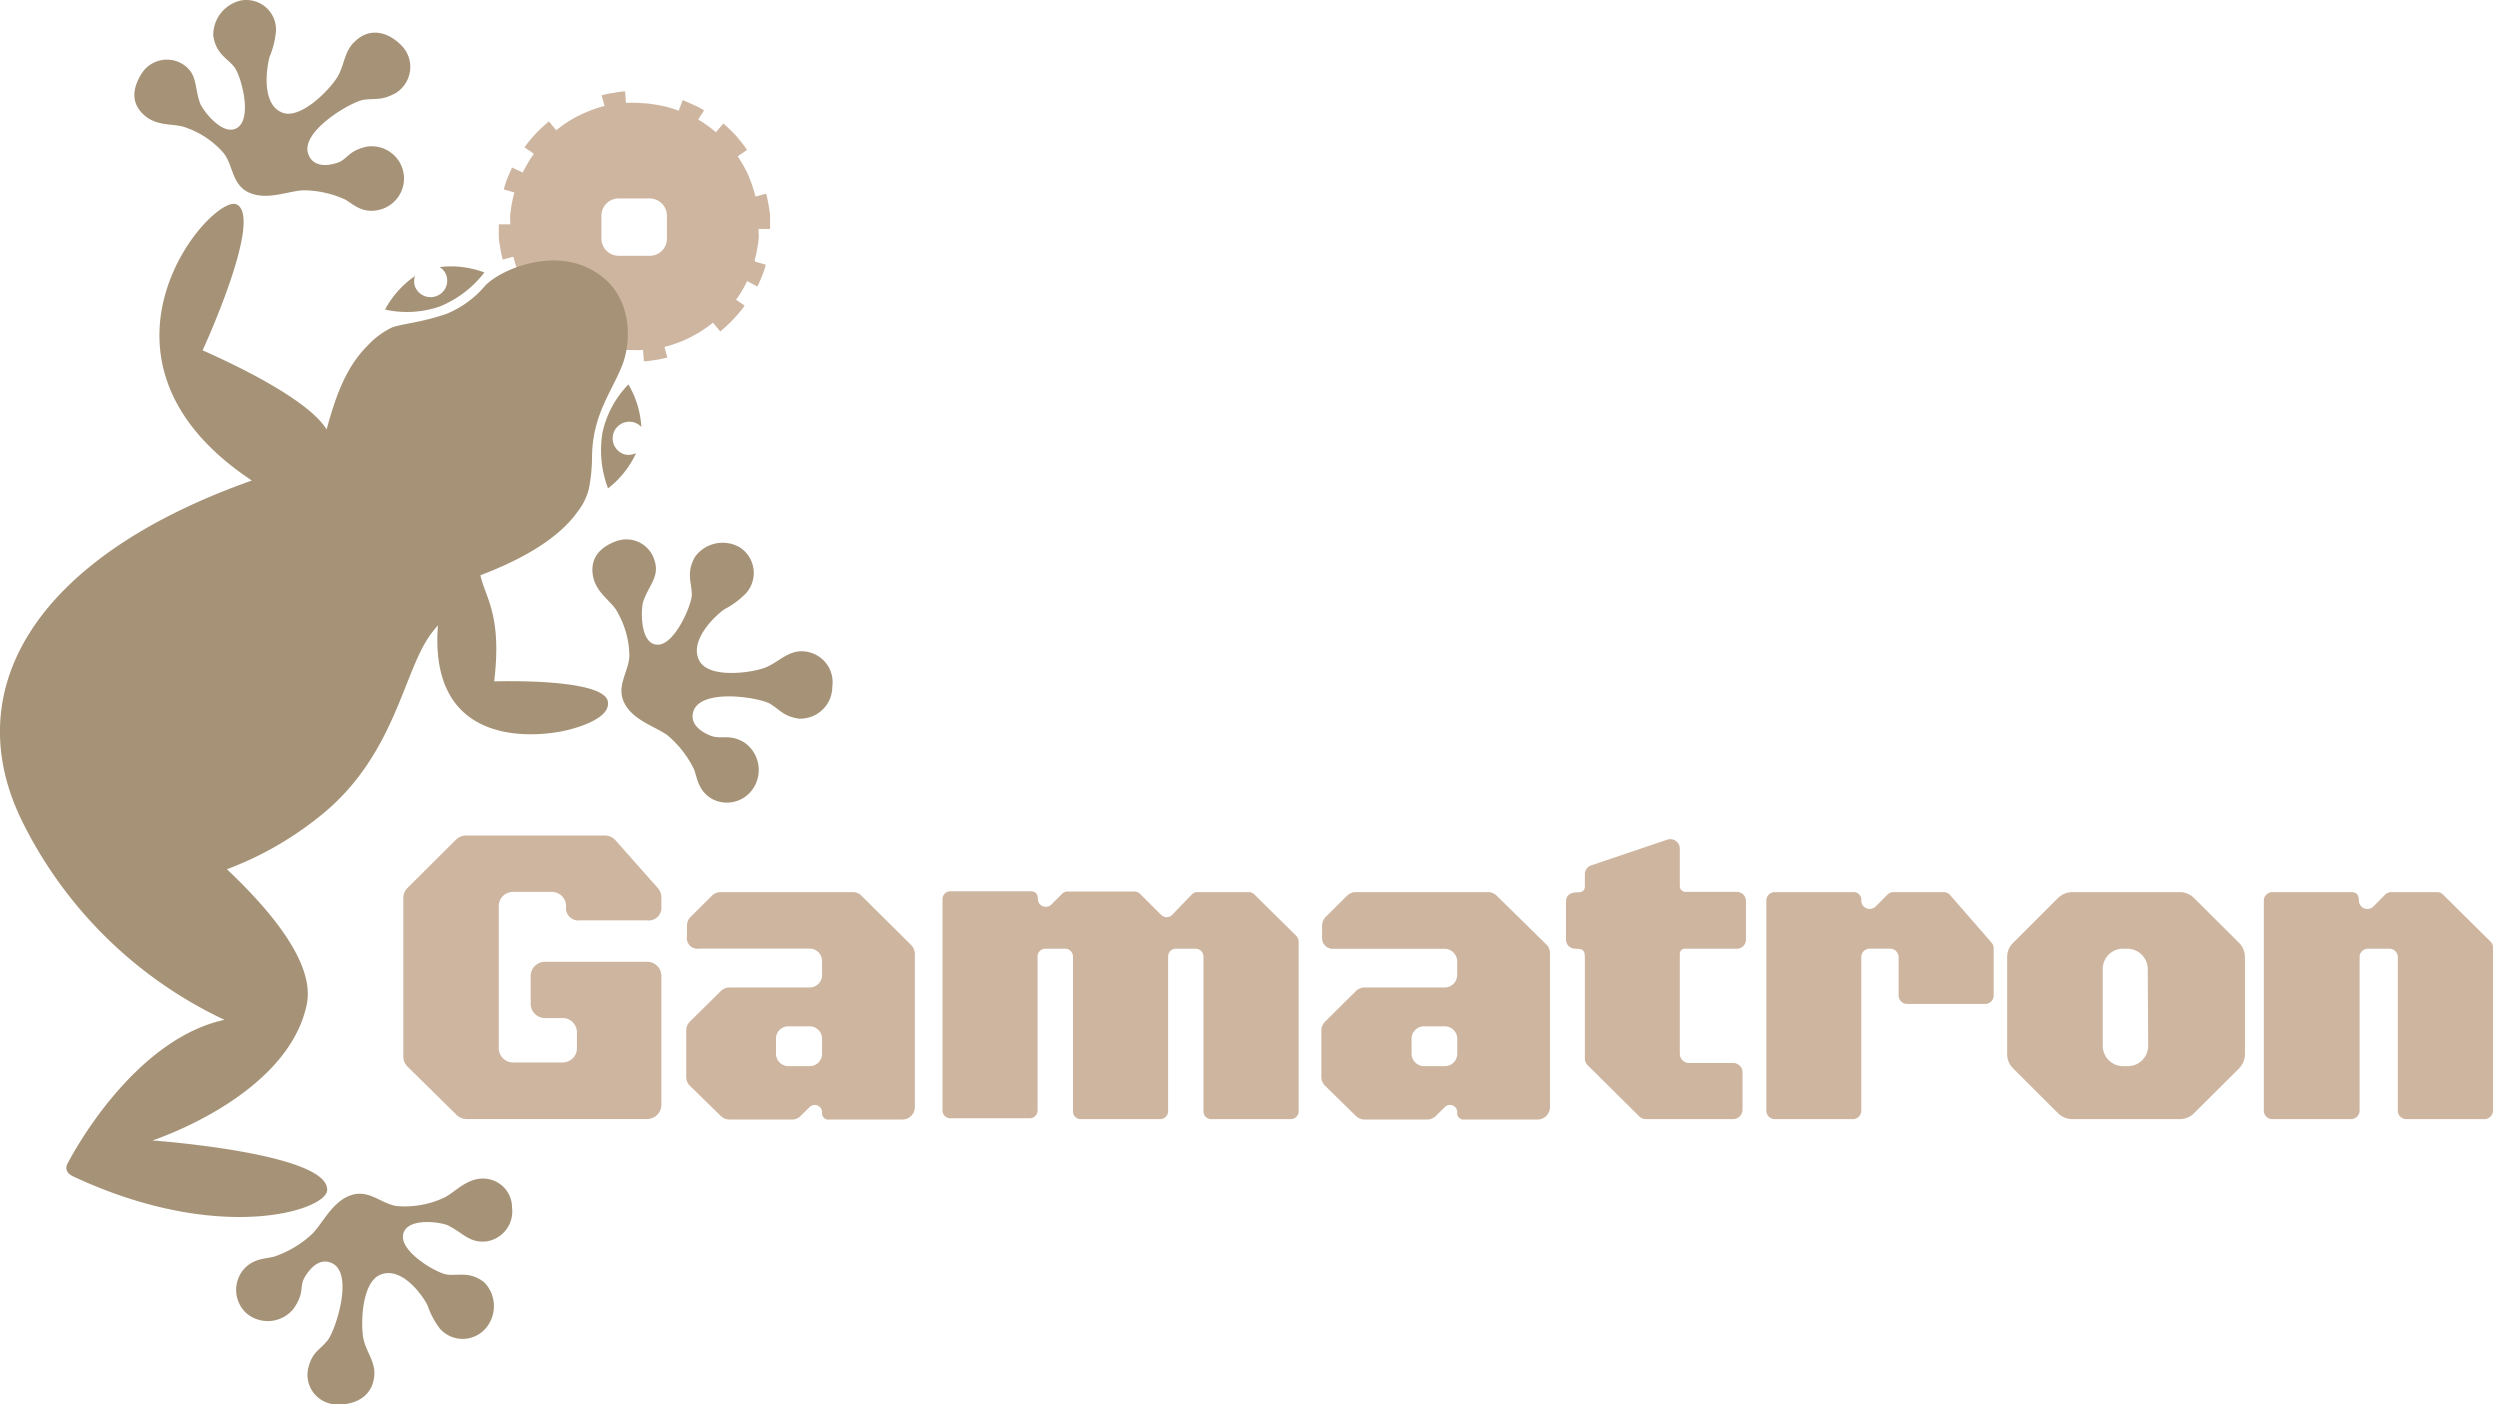<svg xmlns="http://www.w3.org/2000/svg" width="89" height="50" fill="none"><path fill="#ceb5a0" d="M21.912 29.914a.508.508 0 0 0-.38-.17h-4.918a.511.511 0 0 0-.38.147l-1.728 1.72a.501.501 0 0 0-.148.356v5.648c0 .133.053.26.148.355l1.747 1.72a.509.509 0 0 0 .38.148h6.392a.51.51 0 0 0 .52-.503v-4.59a.505.505 0 0 0-.509-.506h-3.635a.51.51 0 0 0-.509.506v.99a.504.504 0 0 0 .315.469.512.512 0 0 0 .194.038h.627a.51.51 0 0 1 .51.503v.571a.505.505 0 0 1-.51.507h-1.762a.51.51 0 0 1-.51-.507v-5.05a.503.503 0 0 1 .313-.476.512.512 0 0 1 .197-.039h1.379a.512.512 0 0 1 .47.313.504.504 0 0 1 .039.194.44.44 0 0 0 .301.49.445.445 0 0 0 .207.016h2.363a.453.453 0 0 0 .52-.499v-.317a.516.516 0 0 0-.125-.333l-1.508-1.701Zm8.758 1.973a.429.429 0 0 0-.311-.128h-4.702a.431.431 0 0 0-.312.128l-.76.756a.428.428 0 0 0-.128.31v.378a.376.376 0 0 0 .26.427.38.38 0 0 0 .18.012h3.927a.442.442 0 0 1 .441.442v.48a.435.435 0 0 1-.267.426.445.445 0 0 1-.174.036h-2.852a.44.44 0 0 0-.311.128l-1.102 1.089a.435.435 0 0 0-.129.31v1.66a.441.441 0 0 0 .13.313l1.1 1.074a.436.436 0 0 0 .312.128h2.218a.43.43 0 0 0 .312-.128l.319-.314a.259.259 0 0 1 .444.182.227.227 0 0 0 .262.26h2.598a.445.445 0 0 0 .444-.442V33.96a.46.46 0 0 0-.129-.314l-1.77-1.758Zm-1.405 5.626a.441.441 0 0 1-.44.442h-.76a.446.446 0 0 1-.44-.442v-.537a.437.437 0 0 1 .44-.439h.76a.442.442 0 0 1 .44.439v.537Zm15.39-5.671a.282.282 0 0 0-.198-.083h-1.83a.275.275 0 0 0-.202.087l-.702.73a.278.278 0 0 1-.38 0l-.76-.757a.282.282 0 0 0-.194-.08h-2.385a.277.277 0 0 0-.197.084l-.38.378a.281.281 0 0 1-.479-.197c0-.223-.121-.275-.277-.275h-2.84a.278.278 0 0 0-.278.275v7.531a.276.276 0 0 0 .277.276h2.83a.278.278 0 0 0 .277-.276v-5.481a.28.28 0 0 1 .281-.28h.703a.282.282 0 0 1 .277.28v5.511a.275.275 0 0 0 .277.276h2.83a.282.282 0 0 0 .28-.276v-5.511a.275.275 0 0 1 .278-.28h.703a.281.281 0 0 1 .277.28v5.511a.275.275 0 0 0 .277.276h2.834a.278.278 0 0 0 .277-.276v-6.048a.294.294 0 0 0-.08-.197l-1.496-1.478Zm8.629.045a.443.443 0 0 0-.315-.128H48.27a.449.449 0 0 0-.315.128l-.76.756a.444.444 0 0 0-.129.314v.442a.377.377 0 0 0 .38.379h3.984a.45.45 0 0 1 .445.442v.48a.444.444 0 0 1-.44.454h-2.85a.445.445 0 0 0-.315.128l-1.097 1.089a.445.445 0 0 0-.133.314v1.652c0 .119.048.233.133.317l1.097 1.074a.446.446 0 0 0 .312.128h2.222a.44.44 0 0 0 .311-.128l.32-.314a.259.259 0 0 1 .444.174.229.229 0 0 0 .15.257c.035.012.072.016.108.011h2.598a.445.445 0 0 0 .444-.442V33.96a.441.441 0 0 0-.11-.318l-1.785-1.754Zm-1.405 5.626a.445.445 0 0 1-.445.442h-.737a.445.445 0 0 1-.444-.442v-.533a.44.44 0 0 1 .444-.443h.737a.445.445 0 0 1 .445.443v.533Zm9.947-5.762h-1.82a.205.205 0 0 1-.205-.204v-1.338a.335.335 0 0 0-.287-.331.34.34 0 0 0-.157.013l-2.708.915a.334.334 0 0 0-.228.318v.423c0 .14-.06.22-.27.22-.209 0-.402.079-.402.328v1.357a.323.323 0 0 0 .21.3c.04.016.084.023.128.022.3 0 .334.087.334.336v3.573a.323.323 0 0 0 .099.238l1.838 1.822a.342.342 0 0 0 .236.098h3.102a.338.338 0 0 0 .339-.336v-1.327a.336.336 0 0 0-.338-.336h-1.562a.333.333 0 0 1-.31-.205.328.328 0 0 1-.024-.128v-3.554a.181.181 0 0 1 .179-.181h1.853a.323.323 0 0 0 .323-.318V32.08a.32.32 0 0 0-.203-.306.322.322 0 0 0-.127-.023Zm7.596.11a.303.303 0 0 0-.228-.102h-1.785a.302.302 0 0 0-.213.087l-.421.423a.3.3 0 0 1-.513-.212.272.272 0 0 0-.3-.298h-2.78a.3.3 0 0 0-.3.298v7.486a.302.302 0 0 0 .3.298h2.78a.3.3 0 0 0 .3-.298v-5.47a.298.298 0 0 1 .3-.3h.725a.305.305 0 0 1 .304.3v1.368a.3.3 0 0 0 .3.298h2.784a.301.301 0 0 0 .3-.298v-1.682a.306.306 0 0 0-.072-.197l-1.481-1.701Zm8.686.11a.723.723 0 0 0-.513-.212h-3.817a.73.73 0 0 0-.513.211l-1.599 1.596a.71.71 0 0 0-.212.506v3.452a.717.717 0 0 0 .212.51l1.6 1.596a.73.73 0 0 0 .512.211h3.817a.724.724 0 0 0 .513-.211l1.603-1.596a.728.728 0 0 0 .209-.51v-3.452a.72.72 0 0 0-.21-.506l-1.602-1.596Zm-1.633 5.262a.724.724 0 0 1-.726.722h-.17a.727.727 0 0 1-.722-.722v-2.737a.72.72 0 0 1 .721-.722h.156a.731.731 0 0 1 .726.722l.015 2.737Zm12.157-3.743-1.66-1.644a.299.299 0 0 0-.212-.087h-1.63c-.08 0-.158.03-.216.087l-.422.427a.305.305 0 0 1-.464-.046.302.302 0 0 1-.052-.166c0-.272-.144-.302-.304-.302h-2.776a.305.305 0 0 0-.304.302v7.478a.302.302 0 0 0 .304.302h2.803a.305.305 0 0 0 .303-.302v-5.463a.297.297 0 0 1 .185-.28.3.3 0 0 1 .115-.022h.76a.3.3 0 0 1 .3.302v5.463a.302.302 0 0 0 .304.302h2.78a.304.304 0 0 0 .304-.302v-5.837a.298.298 0 0 0-.118-.212ZM26.865 9.261c.034-.117.06-.234.083-.355.023-.121.042-.253.057-.378s0-.257 0-.378h.41v-.424c0-.14-.03-.28-.053-.42a3.968 3.968 0 0 0-.087-.411l-.38.102a5.227 5.227 0 0 0-.11-.378c-.042-.129-.091-.242-.145-.378-.053-.136-.113-.231-.174-.344a3.641 3.641 0 0 0-.205-.33l.334-.23a5.15 5.15 0 0 0-.25-.336 3.687 3.687 0 0 0-.282-.314 7.619 7.619 0 0 0-.311-.291l-.266.31a4.668 4.668 0 0 0-.304-.238 3.711 3.711 0 0 0-.326-.212l.208-.329a3.584 3.584 0 0 0-.38-.197c-.136-.06-.258-.117-.38-.166l-.144.378a3.968 3.968 0 0 0-.737-.204l-.38-.057c-.132 0-.258-.019-.379-.019a3.356 3.356 0 0 0-.38 0l-.03-.408c-.14 0-.281.03-.418.053-.14.021-.28.05-.418.087l.103.378a4.677 4.677 0 0 0-1.41.631 6.084 6.084 0 0 0-.31.235l-.259-.318a5.6 5.6 0 0 0-.315.284 3.686 3.686 0 0 0-.289.306 3.79 3.79 0 0 0-.266.333l.334.234a4.402 4.402 0 0 0-.395.665l-.38-.177a7.63 7.63 0 0 0-.166.378c-.05.12-.095.264-.133.4l.38.11c-.035.125-.065.25-.088.378a7.626 7.626 0 0 0-.057.378c-.015.121 0 .257 0 .378h-.41v.424c0 .14.03.28.053.42.022.138.051.276.087.411l.38-.102c.03.125.069.25.11.378.042.129.091.242.145.36.053.117.114.23.174.344.061.113.133.223.206.328l-.338.227c.08.117.167.23.254.34.087.11.186.212.285.314.099.102.201.197.308.291l.265-.31c.1.083.198.163.304.238.105.077.214.147.327.212l-.21.352c.122.072.244.136.38.196.137.06.259.117.38.167l.145-.378c.118.041.235.083.36.117a3.7 3.7 0 0 0 .38.087l.38.056h.38c.127.008.253.008.38 0l.03.405c.14-.009.28-.025.418-.05.14-.02.28-.05.418-.086l-.103-.378c.13-.03.256-.068.38-.114a4.226 4.226 0 0 0 .706-.317c.115-.06.225-.13.331-.204.106-.072.209-.148.311-.23l.259.317c.106-.091.212-.185.315-.284.102-.098.197-.2.289-.306.094-.106.183-.217.265-.333l-.307-.208a4.342 4.342 0 0 0 .395-.665l.364.197a7.75 7.75 0 0 0 .168-.378c.049-.121.094-.265.132-.401l-.38-.11-.018-.053Zm-3.122-.756a.61.61 0 0 1-.616.601h-1.101a.616.616 0 0 1-.615-.612v-.817a.611.611 0 0 1 .615-.612h1.101a.617.617 0 0 1 .616.612v.828Z"/><path fill="#a69377" d="M17.126 41.958c-.558.038-.93.48-1.295.67-.535.254-1.13.36-1.72.306-.559-.091-.984-.609-1.634-.378-.649.23-.976.975-1.363 1.372-.393.366-.86.643-1.371.813-.357.08-.76.072-1.094.48a1.13 1.13 0 0 0 .103 1.512 1.175 1.175 0 0 0 1.705-.151c.406-.59.186-.783.402-1.134.217-.352.551-.673.965-.477.786.379.114 2.405-.16 2.745-.273.34-.535.404-.68.949a1.05 1.05 0 0 0 .497 1.195c.136.077.286.123.442.136.691.045 1.333-.261 1.401-1.017.046-.488-.273-.832-.38-1.293-.106-.461-.094-2.015.59-2.303.759-.325 1.518.734 1.69 1.097.1.295.248.572.436.82a1.083 1.083 0 0 0 1.308.243 1.08 1.08 0 0 0 .363-.303 1.214 1.214 0 0 0-.095-1.592c-.524-.408-.953-.215-1.333-.276-.38-.06-1.682-.816-1.55-1.433.134-.616 1.36-.43 1.596-.313.55.272.76.635 1.375.567.279-.044.53-.195.698-.42.17-.226.243-.508.206-.786a1.025 1.025 0 0 0-.685-.97 1.039 1.039 0 0 0-.417-.059ZM6.522 4.51a3.15 3.15 0 0 1 1.451.953c.338.454.285 1.134.912 1.402.626.269 1.355-.056 1.899-.09.525 0 1.043.115 1.519.336.307.19.58.461 1.105.378.302-.047.573-.212.753-.458a1.144 1.144 0 0 0-.252-1.604 1.157 1.157 0 0 0-.858-.206c-.691.162-.665.457-1.063.582-.4.125-.848.121-1.01-.31-.312-.816 1.553-1.89 1.978-1.943.425-.053.638.038 1.14-.242a1.095 1.095 0 0 0 .466-1.234 1.09 1.09 0 0 0-.227-.41c-.464-.507-1.14-.723-1.687-.2-.38.332-.38.808-.607 1.228-.228.42-1.303 1.572-1.983 1.32-.76-.284-.573-1.589-.46-1.99.12-.284.195-.585.225-.892A1.05 1.05 0 0 0 9.066.043a1.064 1.064 0 0 0-.474-.029c-.287.06-.544.22-.727.449-.182.229-.278.514-.272.806.095.67.532.82.76 1.134.228.314.63 1.75.118 2.129-.513.378-1.258-.609-1.349-.858-.209-.582-.083-1.032-.592-1.373a1.066 1.066 0 0 0-1.478.3c-.399.627-.342 1.133.095 1.511.437.378.984.288 1.375.397Zm11.071 19.75c.285-2.379-.322-2.991-.49-3.781 2.184-.828 3.062-1.701 3.464-2.268.191-.243.327-.524.4-.825a6.08 6.08 0 0 0 .11-1.172c.03-1.436.671-2.222 1.059-3.171.342-.836.38-2.318-.665-3.165-1.496-1.224-3.646-.31-4.212.307a3.536 3.536 0 0 1-1.39.998c-.885.298-1.454.325-1.899.468-.338.161-.64.386-.892.662-.783.779-1.14 1.845-1.451 2.975-.532-.873-2.454-1.947-4.414-2.816 0 0 2.18-4.722 1.212-5.194-.855-.416-6.043 5.455.54 9.829C1.135 19.88-1.523 24.633.82 29.3a15.288 15.288 0 0 0 7.171 7.006c-2.852.616-4.937 3.882-5.587 5.118-.163.314.205.458.205.458 5.196 2.43 8.971 1.213 9.036.503.121-1.331-6.218-1.785-6.218-1.785s4.824-1.565 5.496-4.854c.277-1.376-1.12-3.172-2.845-4.801a11.894 11.894 0 0 0 3.225-1.822c2.826-2.193 3.038-5.32 4.106-6.642.053-.069.114-.14.182-.22-.38 4.941 4.504 3.754 4.504 3.754s1.55-.314 1.55-.96v-.03c0-.904-4.053-.768-4.053-.768Zm10.89-1.074c-.487.03-.794.4-1.235.578-.44.178-1.975.412-2.34-.223-.406-.707.536-1.618.89-1.856.281-.146.538-.336.759-.564a1.082 1.082 0 0 0-.25-1.652 1.217 1.217 0 0 0-1.558.345c-.346.585-.106.982-.122 1.372 0 .329-.607 1.8-1.234 1.765-.627-.034-.577-1.285-.494-1.538.205-.59.589-.881.403-1.456a1.038 1.038 0 0 0-.906-.75 1.048 1.048 0 0 0-.412.043c-.699.238-.976.688-.874 1.255.103.567.582.85.81 1.184.31.5.478 1.075.486 1.663-.023.57-.487 1.074-.175 1.682.311.609 1.075.82 1.52 1.134.407.338.736.76.964 1.237.117.347.155.733.6 1.017a1.12 1.12 0 0 0 1.489-.34 1.188 1.188 0 0 0-.346-1.675c-.524-.288-.794-.065-1.177-.223-.384-.16-.726-.435-.597-.859.274-.839 2.363-.491 2.727-.272.365.22.467.439 1.014.53a1.144 1.144 0 0 0 1.112-.685 1.13 1.13 0 0 0 .092-.45 1.098 1.098 0 0 0-.67-1.178 1.114 1.114 0 0 0-.477-.084Zm-5.975-8.166a.616.616 0 0 1 .323.178 3.352 3.352 0 0 0-.46-1.513 3.534 3.534 0 0 0-.923 1.717 3.829 3.829 0 0 0 .198 1.984c.43-.332.772-.762.999-1.255a.633.633 0 0 1-.38.053.596.596 0 0 1-.444-.688.593.593 0 0 1 .668-.476h.02Zm-8.8-4a3.574 3.574 0 0 0 1.952-.11 3.819 3.819 0 0 0 1.584-1.21 3.364 3.364 0 0 0-1.595-.192c.111.066.196.17.24.291a.587.587 0 0 1-.358.744.595.595 0 0 1-.756-.34.579.579 0 0 1 0-.377 3.358 3.358 0 0 0-1.067 1.194Z"/></svg>